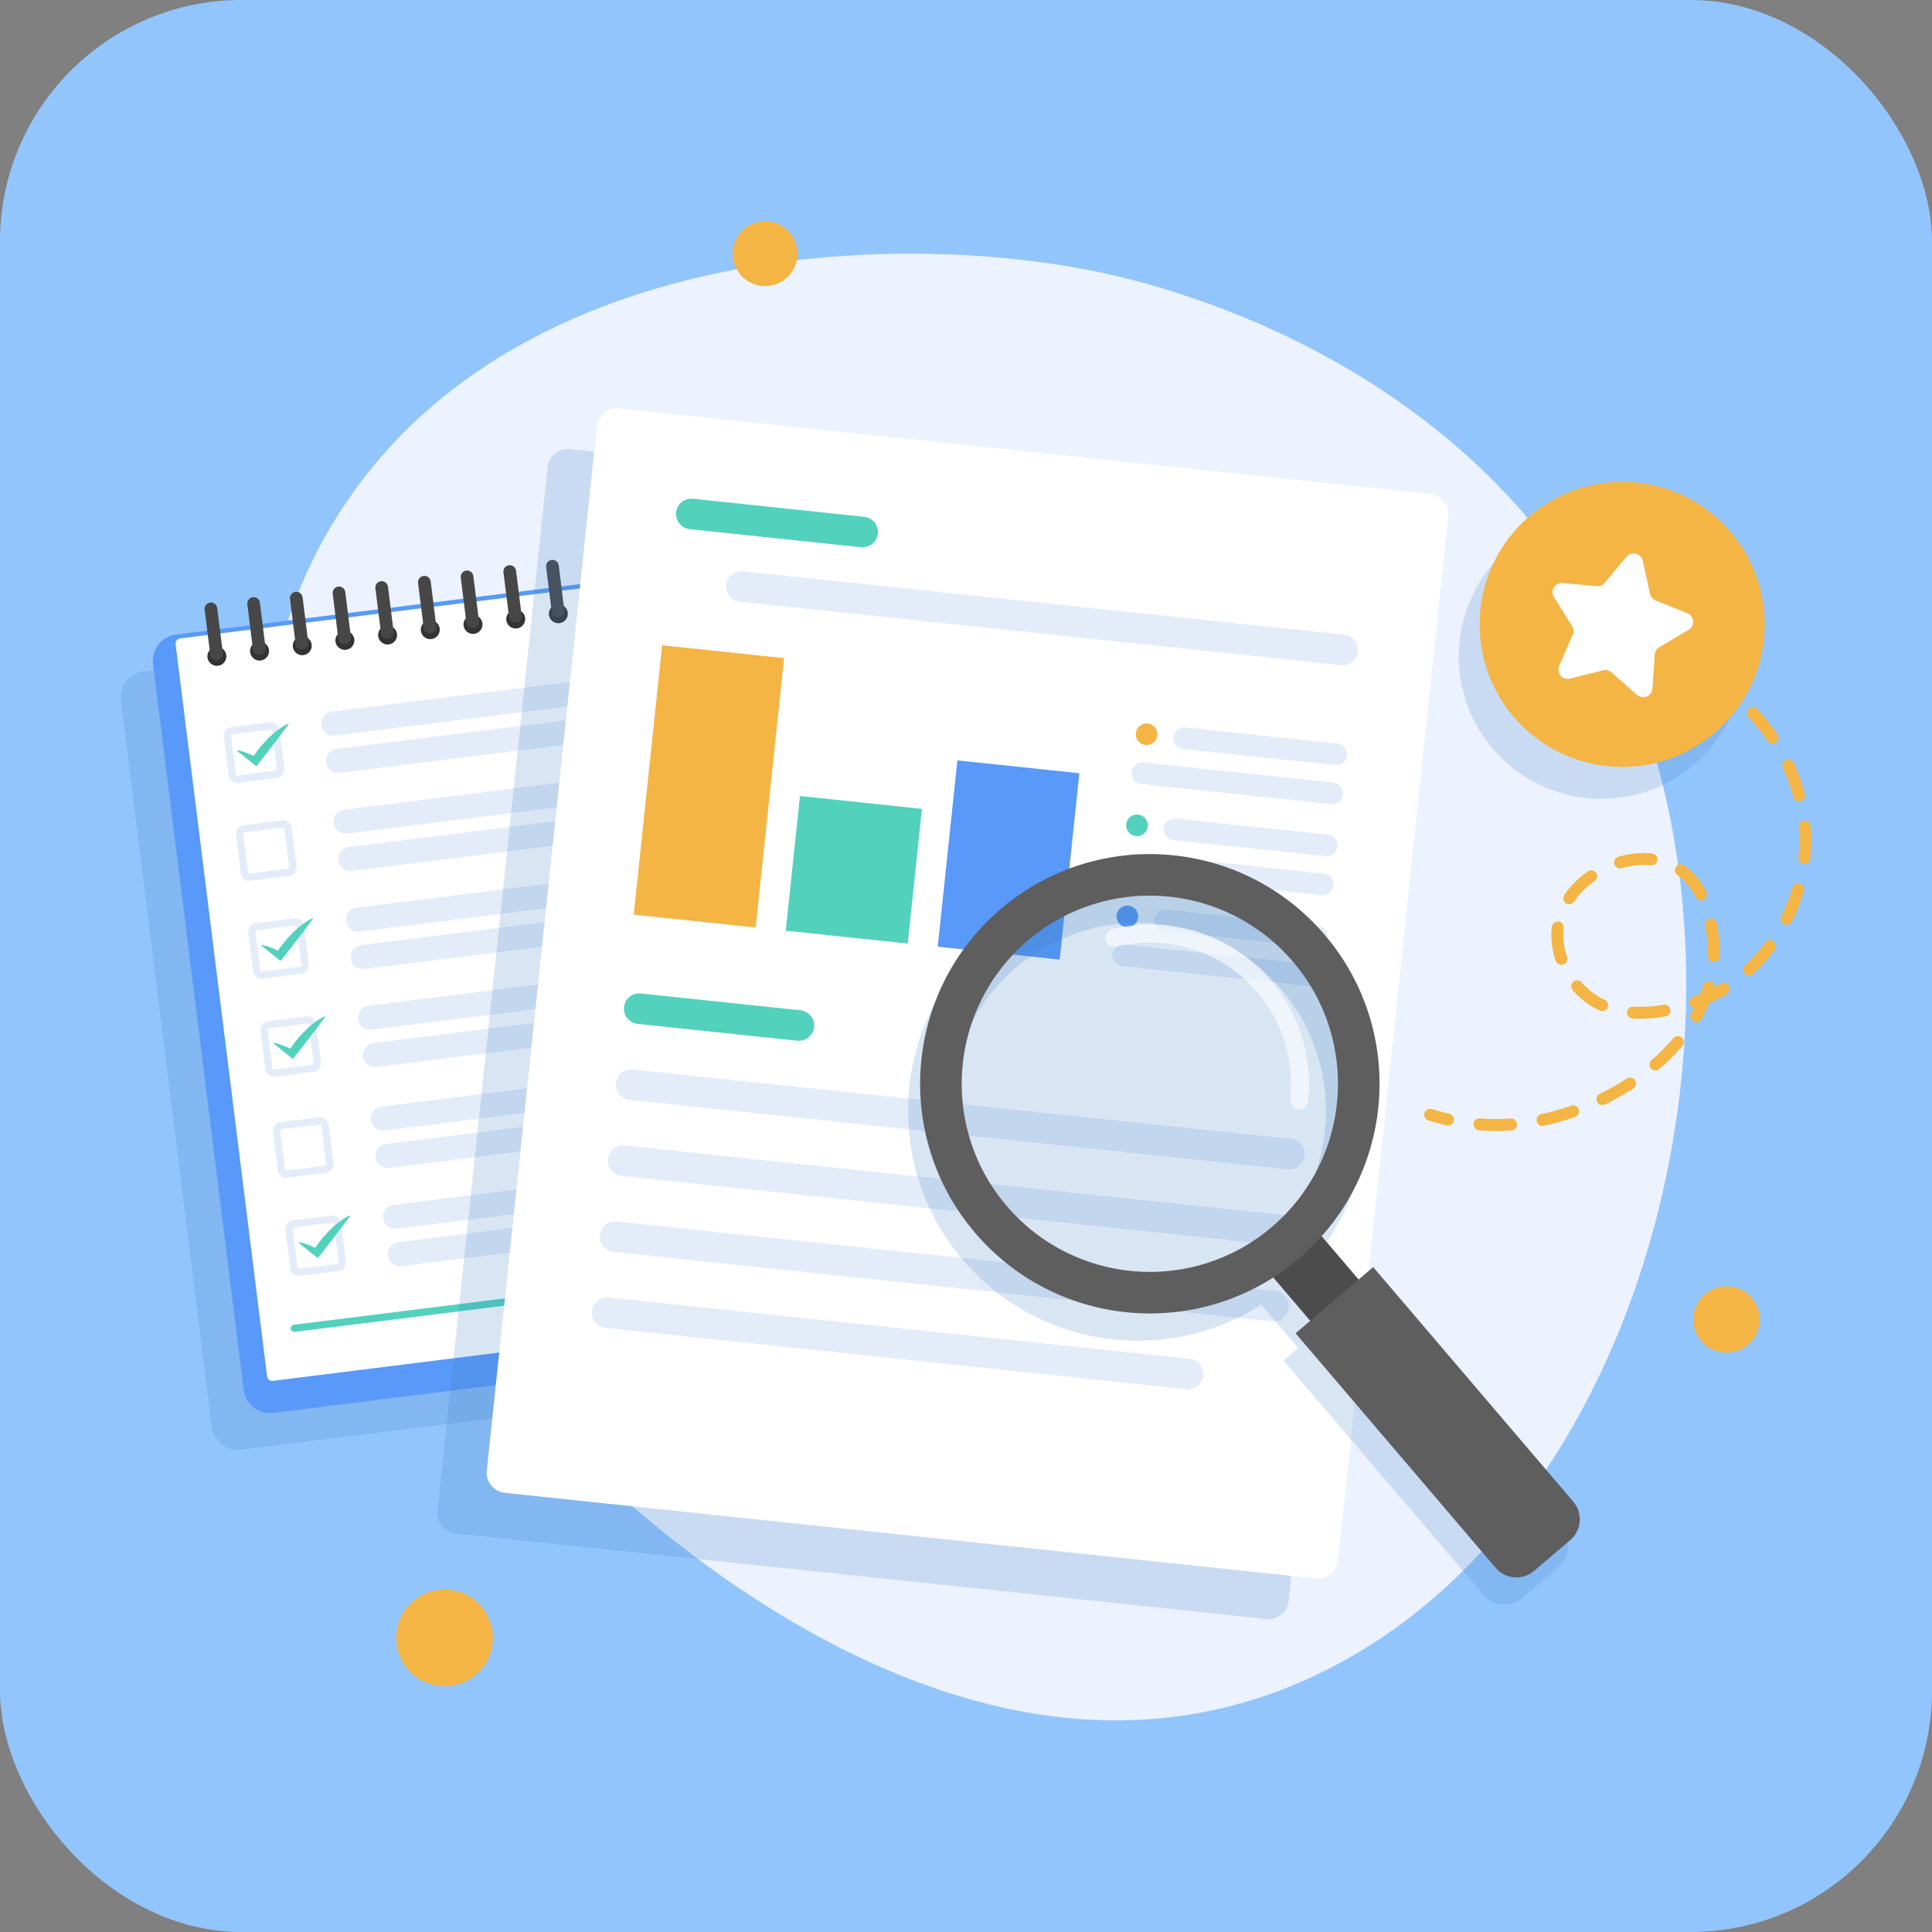 <svg width="64" height="64" viewBox="0 0 64 64" fill="none" xmlns="http://www.w3.org/2000/svg">
<rect x="0" y="0" width="64" height="64" fill="#808080" stroke="none"/>
<rect width="64" height="64" rx="8" fill="#93C5FD"/>
<path d="M43.986 55.296C54.2 50.111 58.165 34.912 54.543 24.148C50.526 12.211 38.423 9.432 36.342 9.002C29.099 7.507 16.321 8.28 10.914 17.524C4.905 27.798 12.433 40.956 17.75 46.814C19.144 48.35 31.549 61.609 43.986 55.296Z" fill="#ECF3FE"/>
<g style="mix-blend-mode:multiply" opacity="0.2">
<path d="M27.45 45.592L7.983 48.024C7.755 48.052 7.524 47.988 7.342 47.846C7.16 47.705 7.041 47.497 7.012 47.268L4.006 23.213C3.978 22.984 4.042 22.753 4.184 22.571C4.325 22.389 4.533 22.271 4.762 22.241L24.229 19.809C24.458 19.781 24.689 19.845 24.871 19.987C25.053 20.128 25.171 20.336 25.201 20.565L28.207 44.62C28.235 44.849 28.171 45.08 28.029 45.262C27.887 45.444 27.679 45.562 27.45 45.592Z" fill="#3A7EC1"/>
</g>
<path d="M28.513 44.371L9.046 46.803C8.817 46.831 8.586 46.768 8.404 46.626C8.222 46.484 8.104 46.276 8.074 46.048L5.069 21.993C5.041 21.764 5.105 21.533 5.246 21.351C5.388 21.169 5.596 21.05 5.825 21.021L25.291 18.589C25.52 18.561 25.751 18.625 25.933 18.767C26.115 18.908 26.233 19.116 26.263 19.345L29.268 43.401C29.296 43.629 29.232 43.86 29.091 44.042C28.949 44.224 28.741 44.342 28.513 44.371Z" fill="#5899F9"/>
<path d="M28.257 43.341L9.041 45.742C8.996 45.748 8.95 45.735 8.914 45.707C8.877 45.679 8.854 45.637 8.848 45.592L5.818 21.342C5.812 21.296 5.825 21.25 5.853 21.214C5.881 21.178 5.922 21.154 5.968 21.148L25.184 18.747C25.229 18.742 25.275 18.755 25.311 18.783C25.348 18.811 25.371 18.852 25.377 18.898L28.407 43.148C28.413 43.194 28.4 43.239 28.372 43.275C28.344 43.311 28.302 43.335 28.257 43.341Z" fill="white"/>
<path d="M9.165 25.767L7.89 25.927C7.815 25.936 7.74 25.916 7.68 25.869C7.62 25.823 7.582 25.755 7.572 25.68L7.412 24.405C7.403 24.33 7.424 24.254 7.47 24.195C7.517 24.135 7.585 24.096 7.66 24.087L8.935 23.927C9.01 23.918 9.085 23.939 9.145 23.985C9.205 24.031 9.243 24.099 9.253 24.174L9.413 25.449C9.422 25.524 9.401 25.6 9.354 25.659C9.308 25.719 9.24 25.758 9.165 25.767ZM7.69 24.324C7.678 24.325 7.667 24.331 7.66 24.341C7.652 24.351 7.649 24.363 7.65 24.375L7.81 25.649C7.811 25.655 7.812 25.661 7.815 25.666C7.818 25.672 7.822 25.676 7.827 25.68C7.832 25.684 7.837 25.686 7.843 25.688C7.849 25.69 7.855 25.69 7.861 25.689L9.135 25.529C9.141 25.529 9.147 25.527 9.152 25.524C9.158 25.521 9.162 25.517 9.166 25.512C9.17 25.508 9.172 25.502 9.174 25.496C9.176 25.491 9.176 25.485 9.175 25.479L9.016 24.204C9.015 24.198 9.013 24.192 9.01 24.187C9.007 24.182 9.003 24.177 8.999 24.173C8.994 24.17 8.988 24.167 8.983 24.165C8.977 24.164 8.971 24.163 8.965 24.164L7.69 24.324Z" fill="#E4ECF9"/>
<path d="M9.571 29.014L8.297 29.174C8.222 29.183 8.146 29.163 8.086 29.116C8.027 29.07 7.988 29.001 7.978 28.926L7.819 27.652C7.809 27.577 7.83 27.501 7.877 27.442C7.923 27.382 7.991 27.343 8.066 27.334L9.341 27.174C9.416 27.165 9.491 27.186 9.551 27.232C9.611 27.279 9.65 27.347 9.659 27.422L9.819 28.696C9.828 28.771 9.807 28.847 9.761 28.907C9.714 28.966 9.646 29.005 9.571 29.014ZM8.096 27.571C8.09 27.572 8.085 27.573 8.079 27.576C8.074 27.579 8.069 27.583 8.066 27.588C8.062 27.593 8.059 27.598 8.058 27.604C8.056 27.61 8.056 27.616 8.056 27.622L8.216 28.896C8.217 28.902 8.219 28.908 8.222 28.913C8.225 28.919 8.229 28.923 8.233 28.927C8.238 28.93 8.244 28.933 8.249 28.935C8.255 28.936 8.261 28.937 8.267 28.936L9.542 28.776C9.548 28.776 9.553 28.774 9.559 28.771C9.564 28.768 9.568 28.764 9.572 28.759C9.576 28.755 9.579 28.749 9.58 28.744C9.582 28.738 9.582 28.732 9.582 28.726L9.422 27.451C9.42 27.439 9.414 27.428 9.405 27.421C9.395 27.413 9.383 27.41 9.371 27.411L8.096 27.571Z" fill="#E4ECF9"/>
<path d="M9.977 32.261L8.703 32.421C8.628 32.43 8.552 32.409 8.493 32.363C8.433 32.317 8.394 32.248 8.385 32.173L8.225 30.899C8.216 30.824 8.236 30.748 8.283 30.689C8.329 30.629 8.397 30.59 8.472 30.581L9.747 30.421C9.822 30.412 9.897 30.432 9.957 30.479C10.017 30.525 10.056 30.593 10.065 30.669L10.225 31.943C10.234 32.018 10.213 32.094 10.167 32.153C10.121 32.213 10.053 32.252 9.977 32.261ZM8.503 30.817C8.497 30.818 8.491 30.82 8.486 30.823C8.48 30.826 8.476 30.83 8.472 30.835C8.468 30.839 8.466 30.845 8.464 30.851C8.462 30.856 8.462 30.863 8.463 30.868L8.623 32.143C8.623 32.149 8.625 32.155 8.628 32.16C8.631 32.165 8.635 32.17 8.64 32.173C8.644 32.177 8.65 32.18 8.656 32.182C8.661 32.183 8.667 32.184 8.673 32.183L9.948 32.023C9.954 32.022 9.96 32.02 9.965 32.018C9.97 32.015 9.975 32.011 9.979 32.006C9.982 32.001 9.985 31.996 9.987 31.99C9.988 31.984 9.989 31.978 9.988 31.972L9.828 30.698C9.827 30.692 9.826 30.686 9.823 30.681C9.82 30.675 9.816 30.671 9.811 30.667C9.806 30.663 9.801 30.661 9.795 30.659C9.789 30.657 9.783 30.657 9.777 30.658L8.503 30.817Z" fill="#E4ECF9"/>
<path d="M10.38 35.508L9.105 35.668C9.03 35.677 8.955 35.657 8.895 35.61C8.835 35.564 8.796 35.495 8.787 35.42L8.627 34.146C8.618 34.071 8.639 33.995 8.685 33.935C8.731 33.876 8.8 33.837 8.875 33.828L10.149 33.668C10.187 33.663 10.224 33.666 10.261 33.675C10.297 33.685 10.331 33.702 10.361 33.725C10.39 33.748 10.415 33.777 10.434 33.809C10.452 33.842 10.464 33.878 10.469 33.915L10.629 35.19C10.633 35.227 10.631 35.265 10.621 35.301C10.611 35.337 10.594 35.371 10.57 35.401C10.547 35.43 10.518 35.455 10.486 35.473C10.453 35.492 10.417 35.504 10.38 35.508ZM8.905 34.065C8.899 34.065 8.893 34.067 8.888 34.07C8.883 34.073 8.878 34.077 8.874 34.082C8.871 34.087 8.868 34.092 8.866 34.098C8.865 34.104 8.864 34.11 8.865 34.116L9.025 35.39C9.026 35.396 9.027 35.402 9.03 35.407C9.033 35.412 9.037 35.417 9.042 35.421C9.047 35.424 9.052 35.427 9.058 35.429C9.064 35.43 9.07 35.431 9.076 35.43L10.35 35.27C10.356 35.27 10.362 35.268 10.367 35.265C10.373 35.262 10.377 35.258 10.381 35.253C10.385 35.249 10.387 35.243 10.389 35.237C10.39 35.232 10.391 35.225 10.39 35.22L10.23 33.945C10.229 33.933 10.223 33.922 10.213 33.915C10.204 33.907 10.191 33.904 10.18 33.905L8.905 34.065Z" fill="#E4ECF9"/>
<path d="M9.541 23.973L9.535 23.976C9.464 24.009 9.397 24.048 9.332 24.091L9.238 24.155L9.15 24.223C9.035 24.314 8.927 24.412 8.827 24.519C8.726 24.621 8.631 24.73 8.545 24.846C8.495 24.909 8.449 24.976 8.405 25.043C8.363 25.022 8.319 25.002 8.274 24.983C8.214 24.955 8.148 24.933 8.084 24.91C8.017 24.887 7.948 24.869 7.878 24.855L7.872 24.854C7.869 24.853 7.866 24.854 7.863 24.855C7.86 24.857 7.858 24.859 7.857 24.862C7.855 24.864 7.855 24.868 7.856 24.87C7.856 24.873 7.858 24.876 7.86 24.878C8.062 25.044 8.266 25.206 8.471 25.367C8.477 25.371 8.484 25.373 8.49 25.372C8.497 25.372 8.503 25.368 8.507 25.363C8.687 25.138 8.864 24.911 9.037 24.682L9.3 24.339C9.388 24.226 9.472 24.108 9.558 23.994C9.56 23.991 9.561 23.989 9.561 23.987C9.561 23.984 9.561 23.982 9.56 23.979C9.559 23.978 9.558 23.976 9.556 23.975C9.555 23.974 9.553 23.973 9.552 23.972C9.55 23.971 9.548 23.971 9.546 23.971C9.544 23.971 9.542 23.972 9.541 23.973Z" fill="#52D1BD"/>
<path d="M10.345 30.421L10.339 30.424C10.269 30.458 10.201 30.496 10.136 30.54L10.043 30.603L9.955 30.672C9.84 30.762 9.732 30.861 9.632 30.967C9.53 31.07 9.436 31.179 9.35 31.294C9.3 31.358 9.254 31.424 9.21 31.492C9.167 31.471 9.124 31.451 9.079 31.432C9.019 31.404 8.953 31.382 8.888 31.358C8.821 31.336 8.753 31.318 8.683 31.304L8.676 31.303C8.673 31.302 8.67 31.303 8.668 31.304C8.665 31.305 8.663 31.308 8.661 31.31C8.66 31.313 8.66 31.316 8.66 31.319C8.661 31.322 8.663 31.325 8.665 31.327C8.866 31.493 9.071 31.654 9.276 31.816C9.281 31.82 9.288 31.822 9.295 31.821C9.302 31.82 9.308 31.817 9.312 31.811C9.492 31.586 9.669 31.36 9.842 31.131L10.105 30.788C10.193 30.674 10.277 30.557 10.363 30.442C10.365 30.44 10.366 30.438 10.366 30.435C10.366 30.433 10.366 30.43 10.364 30.428C10.364 30.426 10.363 30.425 10.361 30.424C10.36 30.422 10.358 30.421 10.356 30.421C10.355 30.42 10.353 30.42 10.351 30.42C10.349 30.42 10.347 30.42 10.345 30.421Z" fill="#52D1BD"/>
<path d="M10.752 33.668L10.746 33.671C10.676 33.705 10.608 33.743 10.543 33.786L10.449 33.85L10.361 33.919C10.247 34.009 10.139 34.108 10.038 34.214C9.937 34.317 9.843 34.426 9.756 34.541C9.707 34.605 9.661 34.671 9.616 34.739C9.574 34.718 9.53 34.697 9.486 34.679C9.426 34.65 9.36 34.629 9.295 34.605C9.228 34.583 9.159 34.564 9.09 34.551L9.083 34.55C9.081 34.549 9.078 34.549 9.076 34.55C9.074 34.551 9.072 34.552 9.07 34.554C9.069 34.556 9.068 34.557 9.067 34.559C9.067 34.561 9.066 34.563 9.066 34.565C9.067 34.566 9.067 34.568 9.068 34.57C9.069 34.572 9.07 34.573 9.072 34.574C9.273 34.74 9.478 34.902 9.683 35.063C9.685 35.065 9.688 35.067 9.692 35.068C9.695 35.069 9.698 35.069 9.702 35.068C9.705 35.068 9.708 35.067 9.711 35.065C9.714 35.064 9.716 35.061 9.718 35.059C9.898 34.834 10.075 34.607 10.249 34.378L10.511 34.035C10.6 33.922 10.683 33.805 10.77 33.69C10.771 33.687 10.772 33.684 10.772 33.681C10.771 33.678 10.77 33.676 10.768 33.673C10.767 33.671 10.764 33.67 10.761 33.669C10.758 33.668 10.755 33.669 10.753 33.67L10.752 33.668Z" fill="#52D1BD"/>
<path d="M24.238 22.724L11.094 24.366C11.042 24.373 10.989 24.369 10.938 24.355C10.888 24.341 10.84 24.317 10.799 24.285C10.757 24.253 10.723 24.213 10.697 24.167C10.671 24.122 10.654 24.071 10.648 24.019C10.641 23.967 10.645 23.914 10.659 23.864C10.673 23.813 10.696 23.765 10.729 23.724C10.761 23.683 10.801 23.648 10.847 23.622C10.892 23.596 10.943 23.579 10.995 23.573L24.139 21.931C24.191 21.924 24.244 21.928 24.295 21.942C24.345 21.956 24.393 21.98 24.434 22.012C24.476 22.044 24.51 22.084 24.536 22.13C24.562 22.175 24.579 22.226 24.585 22.278C24.592 22.33 24.588 22.383 24.574 22.433C24.56 22.484 24.536 22.531 24.504 22.573C24.472 22.614 24.432 22.649 24.386 22.675C24.34 22.701 24.29 22.717 24.238 22.724Z" fill="#E4ECF9"/>
<path d="M24.395 23.961L11.25 25.603C11.198 25.61 11.145 25.606 11.095 25.592C11.044 25.578 10.996 25.555 10.955 25.522C10.914 25.49 10.879 25.45 10.853 25.404C10.827 25.359 10.81 25.308 10.804 25.256C10.797 25.204 10.801 25.151 10.815 25.101C10.829 25.05 10.853 25.003 10.885 24.961C10.917 24.92 10.957 24.885 11.003 24.859C11.049 24.833 11.099 24.816 11.151 24.81L24.296 23.168C24.348 23.161 24.401 23.165 24.451 23.179C24.502 23.193 24.549 23.217 24.591 23.249C24.632 23.281 24.667 23.321 24.693 23.367C24.719 23.413 24.735 23.463 24.742 23.515C24.748 23.567 24.744 23.62 24.731 23.671C24.717 23.721 24.693 23.768 24.661 23.81C24.628 23.851 24.588 23.886 24.543 23.912C24.497 23.938 24.447 23.955 24.395 23.961Z" fill="#E4ECF9"/>
<path d="M24.644 25.971L11.5 27.613C11.448 27.62 11.395 27.616 11.345 27.602C11.294 27.588 11.246 27.564 11.205 27.532C11.164 27.5 11.129 27.46 11.103 27.414C11.077 27.368 11.06 27.318 11.054 27.266C11.047 27.214 11.051 27.161 11.065 27.11C11.079 27.06 11.103 27.012 11.135 26.971C11.167 26.929 11.207 26.895 11.253 26.869C11.299 26.843 11.349 26.826 11.401 26.82L24.545 25.177C24.597 25.171 24.65 25.175 24.701 25.189C24.752 25.202 24.799 25.226 24.84 25.258C24.882 25.291 24.917 25.331 24.942 25.377C24.968 25.422 24.985 25.473 24.991 25.525C24.998 25.577 24.994 25.63 24.98 25.68C24.966 25.731 24.943 25.778 24.91 25.82C24.878 25.861 24.838 25.896 24.793 25.922C24.747 25.948 24.697 25.964 24.644 25.971Z" fill="#E4ECF9"/>
<path d="M24.8 27.208L11.656 28.85C11.551 28.863 11.445 28.834 11.361 28.769C11.278 28.704 11.223 28.608 11.21 28.503C11.204 28.451 11.207 28.398 11.221 28.348C11.235 28.297 11.259 28.25 11.291 28.208C11.323 28.166 11.364 28.132 11.409 28.106C11.455 28.08 11.505 28.063 11.557 28.057L24.702 26.415C24.754 26.408 24.807 26.412 24.857 26.426C24.908 26.44 24.955 26.463 24.997 26.496C25.038 26.528 25.073 26.568 25.099 26.614C25.125 26.659 25.141 26.71 25.148 26.762C25.154 26.814 25.151 26.867 25.137 26.917C25.123 26.968 25.099 27.015 25.067 27.057C25.034 27.098 24.994 27.133 24.948 27.159C24.903 27.185 24.852 27.201 24.8 27.208Z" fill="#E4ECF9"/>
<path d="M25.051 29.218L11.906 30.86C11.854 30.867 11.801 30.863 11.751 30.849C11.7 30.835 11.653 30.811 11.611 30.779C11.57 30.747 11.535 30.707 11.509 30.661C11.483 30.615 11.467 30.565 11.46 30.513C11.454 30.461 11.457 30.408 11.471 30.357C11.485 30.307 11.509 30.259 11.541 30.218C11.573 30.176 11.614 30.142 11.659 30.116C11.705 30.09 11.755 30.073 11.807 30.067L24.952 28.424C25.004 28.418 25.057 28.422 25.107 28.436C25.158 28.449 25.205 28.473 25.247 28.505C25.288 28.538 25.323 28.578 25.349 28.623C25.375 28.669 25.391 28.719 25.398 28.771C25.404 28.823 25.401 28.876 25.387 28.927C25.373 28.978 25.349 29.025 25.317 29.067C25.285 29.108 25.244 29.143 25.199 29.169C25.153 29.195 25.103 29.211 25.051 29.218Z" fill="#E4ECF9"/>
<path d="M25.207 30.455L12.063 32.097C12.011 32.104 11.958 32.1 11.907 32.086C11.856 32.072 11.809 32.048 11.768 32.016C11.726 31.984 11.691 31.944 11.665 31.898C11.639 31.852 11.623 31.802 11.616 31.75C11.61 31.698 11.614 31.645 11.628 31.594C11.642 31.544 11.665 31.496 11.697 31.455C11.73 31.413 11.77 31.379 11.815 31.353C11.861 31.327 11.911 31.31 11.963 31.304L25.108 29.662C25.16 29.655 25.213 29.659 25.263 29.673C25.314 29.687 25.361 29.71 25.403 29.743C25.444 29.775 25.479 29.815 25.505 29.861C25.531 29.906 25.547 29.956 25.554 30.009C25.561 30.061 25.557 30.114 25.543 30.164C25.529 30.215 25.505 30.262 25.473 30.304C25.441 30.345 25.401 30.38 25.355 30.406C25.309 30.432 25.259 30.448 25.207 30.455Z" fill="#E4ECF9"/>
<path d="M25.457 32.465L12.313 34.107C12.261 34.113 12.208 34.11 12.157 34.096C12.106 34.082 12.059 34.058 12.018 34.026C11.976 33.994 11.941 33.953 11.915 33.908C11.889 33.862 11.873 33.812 11.866 33.76C11.853 33.655 11.883 33.549 11.948 33.465C12.013 33.382 12.108 33.327 12.213 33.314L25.358 31.672C25.41 31.665 25.463 31.669 25.513 31.683C25.564 31.697 25.611 31.721 25.653 31.753C25.694 31.785 25.729 31.825 25.755 31.871C25.781 31.916 25.797 31.967 25.804 32.019C25.81 32.071 25.807 32.124 25.793 32.174C25.779 32.225 25.755 32.272 25.723 32.314C25.691 32.355 25.65 32.39 25.605 32.416C25.559 32.441 25.509 32.458 25.457 32.465Z" fill="#E4ECF9"/>
<path d="M25.611 33.702L12.469 35.344C12.417 35.351 12.364 35.347 12.313 35.333C12.263 35.319 12.215 35.295 12.174 35.263C12.132 35.231 12.098 35.191 12.072 35.145C12.046 35.099 12.029 35.049 12.023 34.997C12.016 34.945 12.02 34.892 12.034 34.842C12.048 34.791 12.071 34.744 12.104 34.702C12.136 34.661 12.176 34.626 12.221 34.6C12.267 34.574 12.317 34.557 12.369 34.551L25.514 32.908C25.566 32.902 25.618 32.906 25.669 32.92C25.72 32.934 25.767 32.957 25.808 32.989C25.85 33.022 25.885 33.062 25.911 33.108C25.936 33.153 25.953 33.203 25.96 33.256C25.966 33.308 25.962 33.361 25.948 33.411C25.934 33.462 25.91 33.51 25.878 33.551C25.846 33.593 25.806 33.627 25.76 33.653C25.714 33.679 25.664 33.696 25.611 33.702Z" fill="#E4ECF9"/>
<path d="M11.208 42.106L9.933 42.266C9.858 42.276 9.783 42.255 9.723 42.208C9.663 42.162 9.624 42.094 9.615 42.019L9.455 40.744C9.446 40.669 9.467 40.593 9.513 40.534C9.56 40.474 9.628 40.435 9.703 40.426L10.977 40.266C11.053 40.257 11.128 40.278 11.188 40.324C11.247 40.371 11.286 40.439 11.296 40.514L11.456 41.788C11.465 41.863 11.444 41.939 11.397 41.999C11.351 42.058 11.283 42.097 11.208 42.106ZM9.734 40.663C9.728 40.664 9.722 40.666 9.717 40.669C9.711 40.672 9.707 40.675 9.703 40.68C9.699 40.685 9.697 40.69 9.695 40.696C9.693 40.702 9.693 40.708 9.694 40.714L9.854 41.989C9.854 41.994 9.856 42 9.859 42.005C9.862 42.011 9.866 42.015 9.871 42.019C9.875 42.023 9.881 42.026 9.887 42.027C9.892 42.029 9.899 42.029 9.904 42.028L11.179 41.869C11.191 41.867 11.202 41.861 11.209 41.851C11.217 41.842 11.22 41.83 11.219 41.818L11.059 40.543C11.058 40.537 11.057 40.531 11.054 40.526C11.051 40.521 11.047 40.516 11.042 40.513C11.037 40.509 11.032 40.506 11.026 40.505C11.02 40.503 11.014 40.502 11.008 40.503L9.734 40.663Z" fill="#E4ECF9"/>
<path d="M11.576 40.267L11.57 40.269C11.5 40.303 11.432 40.342 11.367 40.385L11.273 40.449L11.185 40.517C11.071 40.607 10.963 40.706 10.862 40.812C10.761 40.915 10.667 41.024 10.58 41.14C10.531 41.203 10.484 41.269 10.44 41.337C10.398 41.316 10.354 41.296 10.309 41.277C10.249 41.249 10.183 41.227 10.119 41.203C10.052 41.181 9.983 41.163 9.913 41.149L9.907 41.148C9.904 41.147 9.901 41.148 9.898 41.149C9.895 41.151 9.893 41.153 9.892 41.156C9.891 41.158 9.89 41.161 9.891 41.164C9.892 41.167 9.893 41.17 9.896 41.172C10.097 41.338 10.302 41.499 10.506 41.661C10.509 41.663 10.512 41.664 10.515 41.665C10.518 41.666 10.522 41.666 10.525 41.666C10.528 41.666 10.532 41.665 10.535 41.663C10.537 41.661 10.54 41.659 10.542 41.657C10.722 41.431 10.899 41.205 11.073 40.976L11.335 40.633C11.423 40.519 11.507 40.402 11.595 40.287C11.596 40.285 11.597 40.283 11.597 40.28C11.597 40.278 11.597 40.275 11.596 40.273C11.595 40.271 11.594 40.27 11.593 40.268C11.591 40.267 11.589 40.266 11.588 40.265C11.586 40.265 11.584 40.264 11.582 40.265C11.58 40.265 11.578 40.266 11.576 40.267Z" fill="#52D1BD"/>
<path d="M26.281 39.063L13.137 40.705C13.085 40.712 13.032 40.708 12.981 40.694C12.931 40.68 12.883 40.656 12.842 40.624C12.8 40.592 12.766 40.552 12.74 40.506C12.714 40.461 12.697 40.41 12.691 40.358C12.684 40.306 12.688 40.253 12.702 40.202C12.716 40.152 12.739 40.104 12.772 40.063C12.804 40.022 12.844 39.987 12.89 39.961C12.935 39.935 12.986 39.918 13.038 39.912L26.182 38.27C26.234 38.263 26.287 38.267 26.338 38.281C26.388 38.295 26.436 38.319 26.477 38.351C26.518 38.383 26.553 38.423 26.579 38.469C26.605 38.514 26.622 38.565 26.628 38.617C26.635 38.669 26.631 38.722 26.617 38.772C26.603 38.823 26.579 38.87 26.547 38.912C26.515 38.953 26.475 38.988 26.429 39.014C26.384 39.04 26.333 39.056 26.281 39.063Z" fill="#E4ECF9"/>
<path d="M26.437 40.3L13.293 41.943C13.241 41.949 13.188 41.945 13.137 41.931C13.087 41.917 13.039 41.894 12.998 41.861C12.957 41.829 12.922 41.789 12.896 41.743C12.87 41.698 12.853 41.648 12.847 41.595C12.84 41.543 12.844 41.49 12.858 41.44C12.872 41.389 12.896 41.342 12.928 41.3C12.96 41.259 13 41.224 13.046 41.198C13.092 41.172 13.142 41.156 13.194 41.149L26.338 39.507C26.39 39.5 26.443 39.504 26.494 39.518C26.544 39.532 26.592 39.556 26.633 39.588C26.675 39.62 26.709 39.66 26.735 39.706C26.761 39.752 26.778 39.802 26.785 39.854C26.791 39.906 26.787 39.959 26.773 40.01C26.759 40.06 26.736 40.108 26.703 40.149C26.671 40.19 26.631 40.225 26.585 40.251C26.54 40.277 26.489 40.294 26.437 40.3Z" fill="#E4ECF9"/>
<path d="M10.798 38.851L9.523 39.011C9.448 39.02 9.373 38.999 9.313 38.953C9.253 38.906 9.214 38.838 9.205 38.763L9.045 37.489C9.036 37.414 9.057 37.338 9.103 37.278C9.15 37.219 9.218 37.18 9.293 37.17L10.567 37.011C10.642 37.001 10.718 37.022 10.778 37.069C10.837 37.115 10.876 37.183 10.885 37.258L11.045 38.533C11.055 38.608 11.034 38.683 10.987 38.743C10.941 38.803 10.873 38.841 10.798 38.851ZM9.323 37.407C9.317 37.408 9.311 37.41 9.306 37.413C9.301 37.416 9.296 37.42 9.292 37.425C9.289 37.429 9.286 37.435 9.284 37.441C9.283 37.446 9.282 37.452 9.283 37.458L9.443 38.733C9.443 38.739 9.445 38.745 9.448 38.75C9.451 38.755 9.455 38.76 9.46 38.763C9.465 38.767 9.47 38.77 9.476 38.772C9.482 38.773 9.488 38.773 9.494 38.773L10.768 38.613C10.774 38.612 10.78 38.61 10.785 38.608C10.79 38.605 10.795 38.601 10.799 38.596C10.803 38.591 10.805 38.586 10.807 38.58C10.809 38.574 10.809 38.568 10.808 38.562L10.649 37.289C10.649 37.283 10.647 37.277 10.644 37.272C10.641 37.267 10.637 37.262 10.632 37.258C10.627 37.255 10.622 37.252 10.616 37.25C10.61 37.248 10.604 37.248 10.598 37.249L9.323 37.407Z" fill="#E4ECF9"/>
<path d="M25.875 35.807L12.731 37.45C12.678 37.456 12.626 37.452 12.575 37.438C12.524 37.425 12.477 37.401 12.436 37.369C12.394 37.336 12.36 37.296 12.334 37.251C12.308 37.205 12.291 37.155 12.284 37.103C12.278 37.05 12.282 36.998 12.296 36.947C12.309 36.896 12.333 36.849 12.365 36.807C12.398 36.766 12.438 36.731 12.483 36.705C12.529 36.679 12.579 36.663 12.631 36.656L25.776 35.014C25.828 35.008 25.881 35.011 25.931 35.025C25.982 35.039 26.029 35.063 26.071 35.095C26.112 35.127 26.147 35.167 26.173 35.213C26.199 35.259 26.215 35.309 26.222 35.361C26.228 35.413 26.225 35.466 26.211 35.517C26.197 35.567 26.173 35.615 26.141 35.656C26.108 35.698 26.068 35.732 26.023 35.758C25.977 35.784 25.927 35.801 25.875 35.807Z" fill="#E4ECF9"/>
<path d="M26.028 37.045L12.883 38.687C12.831 38.693 12.778 38.69 12.727 38.676C12.677 38.662 12.629 38.638 12.588 38.606C12.546 38.574 12.512 38.533 12.486 38.488C12.46 38.442 12.443 38.392 12.437 38.34C12.43 38.288 12.434 38.235 12.448 38.184C12.462 38.133 12.486 38.086 12.518 38.045C12.55 38.003 12.59 37.969 12.636 37.943C12.681 37.917 12.732 37.9 12.784 37.894L25.928 36.251C25.98 36.245 26.033 36.248 26.084 36.262C26.134 36.276 26.182 36.3 26.223 36.332C26.265 36.364 26.299 36.405 26.325 36.45C26.351 36.496 26.368 36.546 26.374 36.598C26.388 36.703 26.359 36.809 26.294 36.893C26.229 36.977 26.133 37.031 26.028 37.045Z" fill="#E4ECF9"/>
<path d="M27.16 41.945L9.762 44.12C9.731 44.123 9.7 44.114 9.675 44.095C9.65 44.076 9.634 44.048 9.63 44.017C9.626 43.985 9.635 43.954 9.654 43.929C9.673 43.904 9.702 43.888 9.733 43.884L27.131 41.71C27.162 41.707 27.193 41.715 27.218 41.735C27.243 41.754 27.259 41.782 27.263 41.813C27.267 41.844 27.258 41.875 27.238 41.9C27.219 41.925 27.191 41.941 27.16 41.945Z" fill="#52D1BD"/>
<path d="M7.46 21.893C7.544 21.741 7.488 21.55 7.335 21.467C7.183 21.384 6.992 21.439 6.909 21.592C6.825 21.744 6.881 21.935 7.034 22.018C7.186 22.102 7.377 22.046 7.46 21.893Z" fill="#333333"/>
<path d="M7.199 21.861C7.144 21.868 7.088 21.853 7.044 21.819C7 21.784 6.971 21.734 6.964 21.679L6.779 20.195C6.772 20.14 6.787 20.084 6.822 20.04C6.856 19.996 6.906 19.967 6.961 19.96C7.017 19.954 7.072 19.969 7.116 20.003C7.16 20.038 7.188 20.088 7.196 20.143L7.381 21.627C7.388 21.682 7.372 21.738 7.338 21.782C7.304 21.825 7.254 21.854 7.199 21.861Z" fill="#474747"/>
<path d="M8.842 21.767C8.952 21.633 8.932 21.435 8.797 21.325C8.663 21.215 8.465 21.235 8.355 21.369C8.245 21.504 8.265 21.702 8.4 21.812C8.534 21.922 8.732 21.902 8.842 21.767Z" fill="#333333"/>
<path d="M8.613 21.685C8.558 21.692 8.502 21.676 8.458 21.642C8.414 21.608 8.385 21.558 8.378 21.502L8.193 20.018C8.186 19.963 8.202 19.907 8.236 19.863C8.27 19.819 8.32 19.791 8.376 19.784C8.431 19.777 8.487 19.792 8.531 19.826C8.575 19.861 8.603 19.911 8.61 19.966L8.795 21.45C8.802 21.505 8.787 21.561 8.753 21.605C8.718 21.649 8.668 21.678 8.613 21.685Z" fill="#474747"/>
<path d="M10.148 21.674C10.305 21.599 10.371 21.411 10.297 21.255C10.222 21.098 10.034 21.032 9.877 21.106C9.721 21.181 9.654 21.369 9.729 21.526C9.804 21.682 9.992 21.749 10.148 21.674Z" fill="#333333"/>
<path d="M10.027 21.508C9.972 21.515 9.916 21.5 9.872 21.465C9.828 21.431 9.799 21.381 9.792 21.326L9.607 19.842C9.6 19.786 9.616 19.731 9.65 19.687C9.684 19.643 9.734 19.614 9.79 19.607C9.845 19.6 9.901 19.616 9.945 19.65C9.989 19.684 10.017 19.734 10.024 19.79L10.21 21.273C10.217 21.329 10.201 21.384 10.167 21.428C10.133 21.473 10.083 21.501 10.027 21.508Z" fill="#474747"/>
<path d="M11.737 21.248C11.756 21.075 11.632 20.92 11.459 20.901C11.287 20.882 11.131 21.007 11.112 21.179C11.093 21.352 11.218 21.507 11.391 21.526C11.563 21.545 11.719 21.42 11.737 21.248Z" fill="#333333"/>
<path d="M11.441 21.332C11.386 21.338 11.33 21.323 11.286 21.289C11.242 21.255 11.213 21.204 11.206 21.149L11.021 19.665C11.014 19.61 11.03 19.554 11.064 19.51C11.098 19.466 11.149 19.437 11.204 19.43C11.259 19.423 11.315 19.439 11.359 19.473C11.403 19.507 11.431 19.557 11.438 19.613L11.624 21.096C11.631 21.152 11.616 21.208 11.581 21.252C11.547 21.296 11.497 21.325 11.441 21.332Z" fill="#474747"/>
<path d="M13.061 21.259C13.184 21.137 13.184 20.938 13.061 20.815C12.939 20.692 12.74 20.692 12.617 20.815C12.494 20.938 12.494 21.137 12.617 21.259C12.74 21.382 12.939 21.382 13.061 21.259Z" fill="#333333"/>
<path d="M12.855 21.155C12.8 21.162 12.744 21.146 12.7 21.112C12.656 21.078 12.628 21.027 12.621 20.972L12.435 19.488C12.428 19.433 12.444 19.377 12.478 19.333C12.512 19.289 12.563 19.26 12.618 19.253C12.673 19.246 12.729 19.262 12.773 19.296C12.817 19.33 12.846 19.38 12.853 19.436L13.038 20.919C13.045 20.975 13.03 21.031 12.995 21.075C12.961 21.119 12.911 21.148 12.855 21.155Z" fill="#474747"/>
<path d="M14.473 21.083C14.597 20.962 14.599 20.763 14.478 20.639C14.356 20.515 14.157 20.513 14.033 20.634C13.909 20.756 13.907 20.955 14.029 21.079C14.15 21.203 14.349 21.205 14.473 21.083Z" fill="#333333"/>
<path d="M14.269 20.978C14.214 20.985 14.158 20.97 14.114 20.935C14.07 20.901 14.042 20.851 14.035 20.796L13.849 19.312C13.842 19.256 13.858 19.201 13.892 19.157C13.926 19.113 13.977 19.084 14.032 19.077C14.087 19.07 14.143 19.086 14.187 19.12C14.231 19.154 14.26 19.204 14.267 19.26L14.452 20.744C14.459 20.799 14.444 20.855 14.409 20.899C14.375 20.943 14.325 20.971 14.269 20.978Z" fill="#474747"/>
<path d="M15.764 20.984C15.93 20.931 16.021 20.755 15.968 20.589C15.915 20.424 15.738 20.333 15.573 20.386C15.408 20.439 15.316 20.616 15.369 20.781C15.422 20.946 15.599 21.037 15.764 20.984Z" fill="#333333"/>
<path d="M15.684 20.802C15.628 20.808 15.572 20.793 15.528 20.759C15.485 20.724 15.456 20.674 15.449 20.619L15.263 19.135C15.257 19.08 15.272 19.024 15.306 18.98C15.34 18.936 15.39 18.907 15.445 18.9C15.501 18.894 15.556 18.909 15.6 18.943C15.644 18.977 15.673 19.028 15.68 19.083L15.866 20.567C15.872 20.622 15.857 20.678 15.823 20.722C15.789 20.765 15.739 20.794 15.684 20.802Z" fill="#474747"/>
<path d="M17.359 20.658C17.442 20.506 17.387 20.314 17.235 20.231C17.082 20.147 16.891 20.203 16.808 20.355C16.724 20.507 16.78 20.698 16.932 20.782C17.084 20.866 17.275 20.81 17.359 20.658Z" fill="#333333"/>
<path d="M17.097 20.625C17.042 20.631 16.986 20.616 16.942 20.582C16.898 20.548 16.87 20.497 16.863 20.442L16.677 18.959C16.671 18.903 16.686 18.847 16.72 18.803C16.754 18.759 16.805 18.731 16.86 18.724C16.915 18.717 16.971 18.732 17.015 18.767C17.059 18.801 17.088 18.851 17.095 18.906L17.28 20.39C17.287 20.446 17.271 20.502 17.237 20.546C17.203 20.59 17.152 20.618 17.097 20.625Z" fill="#474747"/>
<path d="M18.744 20.524C18.851 20.387 18.826 20.19 18.689 20.083C18.552 19.976 18.354 20.001 18.248 20.138C18.141 20.275 18.166 20.473 18.303 20.579C18.44 20.686 18.637 20.661 18.744 20.524Z" fill="#333333"/>
<path d="M18.512 20.448C18.456 20.455 18.401 20.44 18.357 20.405C18.313 20.371 18.284 20.321 18.277 20.266L18.091 18.782C18.085 18.726 18.1 18.671 18.134 18.627C18.169 18.583 18.219 18.554 18.274 18.547C18.329 18.54 18.385 18.556 18.429 18.59C18.473 18.624 18.502 18.674 18.509 18.73L18.694 20.213C18.701 20.269 18.686 20.325 18.651 20.369C18.617 20.413 18.567 20.441 18.512 20.448Z" fill="#474747"/>
<path d="M20.019 20.45C20.182 20.391 20.266 20.21 20.206 20.047C20.147 19.884 19.966 19.8 19.803 19.86C19.64 19.919 19.556 20.1 19.616 20.263C19.675 20.426 19.855 20.51 20.019 20.45Z" fill="#333333"/>
<path d="M19.926 20.272C19.87 20.278 19.815 20.263 19.771 20.229C19.727 20.195 19.698 20.144 19.691 20.089L19.506 18.605C19.499 18.55 19.514 18.494 19.548 18.45C19.583 18.406 19.633 18.377 19.688 18.37C19.716 18.367 19.744 18.369 19.77 18.376C19.797 18.384 19.822 18.396 19.844 18.413C19.865 18.431 19.884 18.452 19.897 18.476C19.911 18.5 19.919 18.526 19.923 18.554L20.108 20.038C20.115 20.093 20.099 20.148 20.065 20.192C20.031 20.236 19.981 20.265 19.926 20.272Z" fill="#474747"/>
<path d="M21.572 20.171C21.679 20.034 21.654 19.836 21.517 19.73C21.38 19.623 21.183 19.648 21.076 19.785C20.969 19.922 20.994 20.119 21.131 20.226C21.268 20.332 21.465 20.308 21.572 20.171Z" fill="#333333"/>
<path d="M21.34 20.095C21.284 20.102 21.229 20.086 21.184 20.052C21.14 20.018 21.112 19.968 21.105 19.912L20.919 18.428C20.913 18.373 20.928 18.317 20.963 18.274C20.997 18.23 21.047 18.201 21.102 18.195C21.157 18.188 21.213 18.203 21.258 18.237C21.302 18.271 21.331 18.321 21.338 18.376L21.523 19.86C21.53 19.916 21.514 19.971 21.48 20.015C21.445 20.059 21.395 20.088 21.34 20.095Z" fill="#474747"/>
<path d="M22.778 20.112C22.951 20.09 23.072 19.932 23.05 19.76C23.028 19.588 22.871 19.466 22.699 19.488C22.526 19.51 22.405 19.668 22.427 19.84C22.449 20.012 22.606 20.134 22.778 20.112Z" fill="#333333"/>
<path d="M22.754 19.918C22.698 19.925 22.643 19.91 22.599 19.875C22.555 19.841 22.526 19.791 22.519 19.736L22.334 18.252C22.327 18.196 22.342 18.141 22.377 18.097C22.411 18.053 22.461 18.024 22.517 18.017C22.572 18.01 22.628 18.026 22.672 18.06C22.716 18.094 22.744 18.144 22.751 18.2L22.936 19.683C22.943 19.739 22.927 19.794 22.893 19.838C22.859 19.882 22.809 19.911 22.754 19.918Z" fill="#474747"/>
<path d="M24.267 19.917C24.429 19.854 24.509 19.671 24.446 19.509C24.383 19.348 24.201 19.268 24.039 19.331C23.877 19.394 23.797 19.576 23.86 19.738C23.923 19.9 24.106 19.98 24.267 19.917Z" fill="#333333"/>
<path d="M24.168 19.742C24.113 19.748 24.057 19.733 24.013 19.699C23.969 19.665 23.94 19.614 23.933 19.559L23.748 18.075C23.741 18.019 23.756 17.964 23.791 17.92C23.825 17.876 23.875 17.847 23.93 17.84C23.985 17.833 24.041 17.849 24.085 17.883C24.129 17.917 24.158 17.967 24.165 18.023L24.35 19.506C24.357 19.562 24.342 19.618 24.308 19.662C24.273 19.706 24.223 19.735 24.168 19.742Z" fill="#474747"/>
<g style="mix-blend-mode:multiply" opacity="0.2">
<path d="M45.742 17.709L18.881 14.876C18.793 14.866 18.703 14.874 18.619 14.899C18.534 14.925 18.455 14.966 18.386 15.022C18.317 15.077 18.26 15.146 18.218 15.224C18.175 15.302 18.149 15.387 18.14 15.475L14.492 50.058C14.473 50.236 14.526 50.414 14.638 50.553C14.751 50.692 14.914 50.78 15.091 50.799L41.953 53.633C42.13 53.651 42.308 53.599 42.447 53.486C42.586 53.374 42.675 53.211 42.693 53.033L46.342 18.45C46.351 18.362 46.343 18.273 46.318 18.188C46.293 18.103 46.251 18.024 46.196 17.955C46.14 17.887 46.071 17.829 45.993 17.787C45.916 17.745 45.83 17.718 45.742 17.709Z" fill="#3A7EC1"/>
</g>
<path d="M43.585 52.287L16.724 49.452C16.547 49.434 16.384 49.345 16.271 49.207C16.159 49.068 16.106 48.891 16.125 48.713L19.772 14.129C19.791 13.951 19.88 13.789 20.018 13.676C20.157 13.564 20.335 13.511 20.513 13.53L47.374 16.363C47.552 16.382 47.715 16.471 47.827 16.61C47.94 16.749 47.992 16.927 47.974 17.104L44.325 51.688C44.316 51.776 44.289 51.861 44.247 51.938C44.205 52.016 44.148 52.085 44.079 52.141C44.01 52.196 43.931 52.238 43.847 52.263C43.762 52.288 43.673 52.296 43.585 52.287Z" fill="white"/>
<path d="M25.974 21.802L21.934 21.376L20.993 30.299L25.033 30.725L25.974 21.802Z" fill="#F4B545"/>
<path d="M30.54 26.795L26.5 26.369L26.029 30.83L30.069 31.256L30.54 26.795Z" fill="#52D1BD"/>
<path d="M35.755 25.615L31.715 25.189L31.064 31.361L35.104 31.787L35.755 25.615Z" fill="#5899F9"/>
<path d="M38.135 24.647C38.314 24.562 38.391 24.349 38.306 24.17C38.221 23.991 38.007 23.914 37.828 23.999C37.649 24.084 37.573 24.298 37.657 24.477C37.742 24.656 37.956 24.732 38.135 24.647Z" fill="#F4B545"/>
<path d="M44.229 25.345L39.193 24.813C39.098 24.803 39.011 24.756 38.951 24.682C38.891 24.608 38.863 24.514 38.873 24.419C38.883 24.325 38.93 24.238 39.004 24.178C39.078 24.118 39.173 24.09 39.267 24.099L44.303 24.631C44.398 24.641 44.485 24.688 44.545 24.762C44.605 24.836 44.633 24.931 44.623 25.025C44.613 25.12 44.566 25.207 44.492 25.267C44.418 25.326 44.323 25.355 44.229 25.345Z" fill="#E4ECF9"/>
<path d="M44.09 26.635L37.806 25.972C37.711 25.962 37.624 25.915 37.565 25.841C37.505 25.767 37.477 25.673 37.486 25.578C37.496 25.483 37.544 25.397 37.617 25.337C37.691 25.277 37.786 25.249 37.88 25.258L44.165 25.921C44.26 25.931 44.346 25.979 44.406 26.052C44.466 26.126 44.494 26.221 44.485 26.316C44.474 26.41 44.427 26.497 44.353 26.557C44.28 26.617 44.185 26.645 44.09 26.635Z" fill="#E4ECF9"/>
<path d="M37.89 27.62C38.044 27.495 38.068 27.269 37.944 27.115C37.819 26.961 37.593 26.937 37.439 27.062C37.285 27.186 37.261 27.412 37.386 27.566C37.51 27.72 37.736 27.744 37.89 27.62Z" fill="#52D1BD"/>
<path d="M43.908 28.361L38.872 27.829C38.778 27.82 38.691 27.772 38.631 27.698C38.571 27.625 38.543 27.53 38.553 27.435C38.563 27.341 38.61 27.254 38.684 27.194C38.758 27.134 38.852 27.106 38.947 27.116L43.983 27.647C44.078 27.657 44.164 27.704 44.224 27.778C44.284 27.852 44.312 27.947 44.303 28.041C44.292 28.136 44.245 28.223 44.171 28.282C44.097 28.342 44.003 28.37 43.908 28.361Z" fill="#E4ECF9"/>
<path d="M43.774 29.652L37.489 28.989C37.395 28.979 37.308 28.932 37.248 28.858C37.188 28.784 37.16 28.689 37.17 28.595C37.18 28.5 37.227 28.413 37.301 28.354C37.375 28.294 37.47 28.265 37.564 28.275L43.849 28.938C43.943 28.948 44.03 28.995 44.09 29.069C44.15 29.143 44.178 29.238 44.168 29.333C44.158 29.427 44.111 29.514 44.037 29.574C43.963 29.634 43.869 29.662 43.774 29.652Z" fill="#E4ECF9"/>
<path d="M37.7 30.411C37.729 30.215 37.593 30.033 37.397 30.004C37.201 29.975 37.019 30.11 36.99 30.306C36.961 30.502 37.096 30.684 37.292 30.713C37.488 30.742 37.671 30.607 37.7 30.411Z" fill="#5899F9"/>
<path d="M43.592 31.378L38.556 30.847C38.461 30.837 38.374 30.79 38.315 30.716C38.255 30.642 38.227 30.548 38.236 30.453C38.246 30.358 38.294 30.272 38.367 30.212C38.441 30.152 38.536 30.124 38.631 30.133L43.667 30.665C43.761 30.675 43.848 30.722 43.908 30.796C43.968 30.87 43.996 30.964 43.986 31.059C43.976 31.154 43.929 31.24 43.855 31.3C43.781 31.36 43.687 31.388 43.592 31.378Z" fill="#E4ECF9"/>
<path d="M43.454 32.669L37.169 32.006C37.075 31.996 36.988 31.949 36.928 31.875C36.868 31.801 36.84 31.706 36.85 31.612C36.86 31.517 36.907 31.43 36.981 31.37C37.055 31.311 37.149 31.282 37.244 31.292L43.529 31.956C43.624 31.966 43.71 32.013 43.77 32.087C43.83 32.161 43.858 32.256 43.849 32.35C43.838 32.445 43.791 32.531 43.717 32.591C43.643 32.651 43.548 32.679 43.454 32.669Z" fill="#E4ECF9"/>
<path d="M26.41 34.475L21.121 33.917C20.988 33.902 20.866 33.836 20.781 33.731C20.697 33.627 20.657 33.494 20.671 33.36C20.685 33.227 20.752 33.104 20.856 33.02C20.96 32.936 21.094 32.896 21.227 32.91L26.516 33.467C26.649 33.482 26.771 33.548 26.856 33.653C26.94 33.757 26.98 33.891 26.966 34.024C26.952 34.158 26.885 34.28 26.781 34.364C26.676 34.449 26.543 34.488 26.41 34.475Z" fill="#52D1BD"/>
<path d="M42.668 38.736L20.855 36.435C20.722 36.42 20.6 36.354 20.515 36.249C20.431 36.145 20.391 36.011 20.405 35.878C20.419 35.745 20.486 35.622 20.59 35.538C20.695 35.453 20.828 35.414 20.962 35.428L42.774 37.728C42.907 37.743 43.029 37.809 43.114 37.914C43.198 38.018 43.238 38.151 43.224 38.285C43.21 38.418 43.143 38.541 43.039 38.625C42.935 38.709 42.801 38.749 42.668 38.736Z" fill="#E4ECF9"/>
<path d="M42.403 41.254L20.59 38.953C20.457 38.938 20.334 38.872 20.25 38.767C20.165 38.663 20.126 38.529 20.139 38.396C20.154 38.263 20.221 38.14 20.325 38.056C20.429 37.972 20.563 37.932 20.696 37.946L42.509 40.246C42.643 40.261 42.765 40.328 42.849 40.432C42.934 40.536 42.973 40.67 42.96 40.803C42.945 40.937 42.879 41.059 42.774 41.143C42.67 41.228 42.536 41.267 42.403 41.254Z" fill="#E4ECF9"/>
<path d="M42.137 43.772L20.324 41.471C20.191 41.456 20.069 41.39 19.984 41.285C19.9 41.181 19.86 41.047 19.874 40.914C19.889 40.781 19.955 40.659 20.059 40.575C20.164 40.49 20.297 40.451 20.43 40.465L42.243 42.765C42.377 42.78 42.499 42.847 42.583 42.951C42.668 43.055 42.707 43.189 42.694 43.322C42.679 43.456 42.612 43.578 42.508 43.662C42.404 43.746 42.27 43.785 42.137 43.772Z" fill="#E4ECF9"/>
<path d="M39.3 46.018L20.058 43.989C19.925 43.974 19.803 43.908 19.718 43.803C19.634 43.699 19.594 43.565 19.608 43.432C19.622 43.299 19.689 43.176 19.793 43.092C19.897 43.007 20.031 42.968 20.164 42.981L39.407 45.011C39.54 45.025 39.662 45.092 39.747 45.196C39.831 45.301 39.871 45.434 39.857 45.568C39.843 45.701 39.776 45.824 39.672 45.908C39.567 45.992 39.434 46.032 39.3 46.018Z" fill="#E4ECF9"/>
<path d="M28.524 18.128L22.848 17.528C22.714 17.514 22.592 17.447 22.508 17.343C22.423 17.239 22.383 17.105 22.397 16.971C22.412 16.838 22.478 16.716 22.582 16.632C22.687 16.548 22.82 16.508 22.953 16.521L28.63 17.121C28.763 17.135 28.885 17.202 28.97 17.306C29.054 17.411 29.094 17.544 29.08 17.678C29.066 17.811 28.999 17.933 28.895 18.017C28.791 18.101 28.657 18.141 28.524 18.128Z" fill="#52D1BD"/>
<path d="M44.428 22.033L24.504 19.932C24.371 19.918 24.248 19.851 24.164 19.747C24.079 19.642 24.04 19.509 24.053 19.375C24.068 19.242 24.134 19.119 24.239 19.035C24.343 18.95 24.477 18.91 24.611 18.924L44.535 21.026C44.669 21.04 44.791 21.107 44.875 21.211C44.96 21.316 44.999 21.449 44.986 21.582C44.971 21.716 44.904 21.838 44.8 21.923C44.696 22.007 44.562 22.047 44.428 22.033Z" fill="#E4ECF9"/>
<g style="mix-blend-mode:multiply" opacity="0.2">
<path d="M32.752 31.016C29.556 33.743 29.175 38.547 31.903 41.742C34.398 44.668 38.629 45.234 41.78 43.22L43.005 44.656L42.521 45.069L49.15 52.84C49.227 52.93 49.321 53.004 49.427 53.058C49.532 53.112 49.648 53.144 49.766 53.154C49.884 53.163 50.003 53.149 50.115 53.112C50.228 53.075 50.332 53.017 50.422 52.94L51.621 51.918C51.803 51.763 51.916 51.541 51.935 51.303C51.954 51.065 51.877 50.828 51.722 50.646L45.092 42.875L44.608 43.288L43.383 41.852C45.868 39.058 45.976 34.789 43.481 31.866C40.753 28.669 35.949 28.288 32.752 31.016ZM42.433 32.761C44.668 35.377 44.355 39.312 41.736 41.546C39.117 43.78 35.185 43.468 32.95 40.851C30.715 38.233 31.026 34.297 33.645 32.062C36.264 29.828 40.199 30.141 42.433 32.761Z" fill="#3A7EC1"/>
</g>
<g style="mix-blend-mode:multiply" opacity="0.2">
<path d="M38.089 42.608C41.793 42.608 44.795 39.605 44.795 35.902C44.795 32.198 41.793 29.195 38.089 29.195C34.385 29.195 31.383 32.198 31.383 35.902C31.383 39.605 34.385 42.608 38.089 42.608Z" fill="#3A7EC1"/>
</g>
<path opacity="0.6" d="M43.044 36.754C43.03 36.754 43.016 36.754 43.002 36.752C42.963 36.748 42.925 36.736 42.89 36.717C42.856 36.698 42.825 36.672 42.801 36.642C42.776 36.611 42.758 36.576 42.747 36.538C42.736 36.5 42.732 36.461 42.736 36.421C42.75 36.3 42.759 36.178 42.763 36.055C42.847 33.478 40.819 31.312 38.242 31.227C37.821 31.213 37.4 31.256 36.991 31.354C36.913 31.373 36.832 31.36 36.764 31.318C36.696 31.277 36.648 31.21 36.629 31.133C36.611 31.055 36.624 30.974 36.665 30.906C36.707 30.838 36.774 30.79 36.851 30.771C37.313 30.66 37.788 30.612 38.262 30.628C41.17 30.723 43.458 33.166 43.363 36.074C43.358 36.214 43.349 36.351 43.334 36.487C43.326 36.559 43.292 36.626 43.239 36.675C43.185 36.724 43.116 36.752 43.044 36.754Z" fill="white"/>
<path d="M43.443 40.554L41.84 41.921L43.667 44.063L45.27 42.695L43.443 40.554Z" fill="#4C4C4C"/>
<path d="M33.15 30.113C29.954 32.84 29.573 37.644 32.301 40.839C35.029 44.035 39.831 44.418 43.028 41.69C46.225 38.963 46.607 34.159 43.879 30.964C41.151 27.768 36.348 27.385 33.15 30.113ZM42.832 31.858C45.066 34.474 44.753 38.409 42.134 40.643C39.515 42.877 35.583 42.565 33.348 39.948C31.114 37.33 31.425 33.394 34.044 31.159C36.663 28.925 40.597 29.238 42.832 31.858Z" fill="#5E5E5E"/>
<path d="M52.018 51.016L50.819 52.038C50.729 52.115 50.625 52.173 50.512 52.21C50.4 52.247 50.281 52.261 50.163 52.252C50.045 52.242 49.929 52.21 49.824 52.156C49.718 52.102 49.624 52.028 49.547 51.938L42.918 44.167L45.489 41.974L52.118 49.745C52.273 49.927 52.35 50.163 52.331 50.401C52.312 50.64 52.199 50.861 52.018 51.016Z" fill="#5E5E5E"/>
<g style="mix-blend-mode:multiply" opacity="0.2">
<path d="M56.382 25.082C58.226 23.238 58.226 20.249 56.382 18.405C54.539 16.561 51.549 16.561 49.706 18.405C47.862 20.249 47.862 23.238 49.706 25.082C51.549 26.926 54.539 26.926 56.382 25.082Z" fill="#3A7EC1"/>
</g>
<path d="M53.737 25.405C56.344 25.405 58.458 23.291 58.458 20.684C58.458 18.076 56.344 15.963 53.737 15.963C51.129 15.963 49.016 18.076 49.016 20.684C49.016 23.291 51.129 25.405 53.737 25.405Z" fill="#F4B545"/>
<path d="M53.381 22.274L54.227 23.019C54.27 23.057 54.323 23.082 54.38 23.092C54.436 23.101 54.495 23.095 54.548 23.073C54.601 23.051 54.647 23.015 54.681 22.968C54.714 22.921 54.734 22.866 54.738 22.809L54.815 21.684C54.819 21.634 54.834 21.586 54.86 21.543C54.886 21.5 54.923 21.465 54.966 21.439L55.936 20.865C55.986 20.836 56.026 20.793 56.053 20.742C56.079 20.691 56.091 20.634 56.087 20.576C56.082 20.519 56.062 20.464 56.028 20.418C55.994 20.371 55.948 20.335 55.894 20.314L54.848 19.892C54.802 19.874 54.761 19.844 54.728 19.806C54.696 19.768 54.673 19.723 54.662 19.674L54.416 18.574C54.404 18.518 54.376 18.466 54.335 18.425C54.295 18.384 54.244 18.355 54.188 18.342C54.132 18.328 54.073 18.331 54.019 18.349C53.964 18.366 53.916 18.399 53.879 18.444L53.155 19.308C53.123 19.347 53.082 19.377 53.036 19.396C52.99 19.415 52.94 19.422 52.89 19.418L51.767 19.312C51.709 19.306 51.652 19.317 51.6 19.343C51.549 19.368 51.506 19.408 51.475 19.457C51.445 19.506 51.429 19.562 51.43 19.62C51.43 19.677 51.446 19.734 51.477 19.782L52.076 20.738C52.103 20.78 52.118 20.828 52.122 20.878C52.126 20.928 52.118 20.978 52.098 21.024L51.65 22.059C51.627 22.112 51.62 22.17 51.628 22.227C51.637 22.284 51.661 22.337 51.698 22.381C51.736 22.425 51.784 22.457 51.839 22.475C51.894 22.493 51.953 22.494 52.008 22.48L53.102 22.206C53.15 22.194 53.201 22.194 53.25 22.206C53.298 22.217 53.343 22.241 53.381 22.274Z" fill="white"/>
<path d="M49.56 37.464C49.372 37.464 49.18 37.457 48.991 37.442C48.939 37.438 48.891 37.413 48.857 37.373C48.823 37.333 48.806 37.282 48.81 37.23C48.814 37.178 48.839 37.129 48.879 37.095C48.918 37.061 48.97 37.044 49.022 37.048C49.202 37.062 49.382 37.07 49.56 37.07C49.703 37.07 49.846 37.065 49.988 37.056L50.043 37.053C50.069 37.051 50.095 37.054 50.119 37.062C50.144 37.07 50.167 37.083 50.186 37.1C50.206 37.117 50.222 37.138 50.233 37.161C50.245 37.184 50.252 37.209 50.254 37.235C50.256 37.261 50.252 37.287 50.244 37.311C50.236 37.336 50.223 37.359 50.206 37.378C50.189 37.398 50.169 37.414 50.145 37.425C50.122 37.437 50.097 37.444 50.071 37.446L50.013 37.45C49.863 37.459 49.711 37.464 49.56 37.464ZM51.098 37.297C51.049 37.297 51.002 37.279 50.965 37.247C50.929 37.214 50.906 37.169 50.901 37.12C50.896 37.072 50.909 37.023 50.938 36.984C50.967 36.944 51.009 36.917 51.057 36.907C51.392 36.835 51.722 36.742 52.045 36.629C52.07 36.62 52.096 36.616 52.122 36.617C52.148 36.619 52.174 36.625 52.197 36.636C52.221 36.647 52.242 36.663 52.26 36.683C52.277 36.702 52.291 36.725 52.299 36.75C52.308 36.774 52.311 36.8 52.31 36.827C52.308 36.853 52.301 36.878 52.29 36.902C52.278 36.925 52.262 36.946 52.242 36.963C52.223 36.98 52.2 36.993 52.175 37.002C51.836 37.12 51.49 37.217 51.139 37.293C51.125 37.295 51.111 37.297 51.097 37.297H51.098ZM47.969 37.284C47.954 37.284 47.939 37.283 47.925 37.28C47.725 37.234 47.522 37.18 47.322 37.118C47.297 37.111 47.273 37.098 47.253 37.082C47.233 37.066 47.216 37.045 47.203 37.022C47.191 36.999 47.183 36.974 47.181 36.948C47.178 36.922 47.181 36.895 47.188 36.87C47.196 36.845 47.209 36.822 47.226 36.802C47.243 36.782 47.263 36.766 47.287 36.754C47.31 36.742 47.335 36.734 47.361 36.732C47.388 36.73 47.414 36.733 47.439 36.742C47.629 36.801 47.822 36.852 48.012 36.895C48.059 36.906 48.101 36.933 48.129 36.973C48.157 37.012 48.17 37.061 48.165 37.109C48.159 37.157 48.136 37.202 48.1 37.234C48.064 37.267 48.017 37.284 47.969 37.284ZM53.081 36.608C53.036 36.608 52.993 36.593 52.958 36.565C52.923 36.537 52.899 36.499 52.889 36.455C52.879 36.412 52.883 36.366 52.903 36.326C52.922 36.286 52.954 36.253 52.994 36.234C53.302 36.083 53.6 35.915 53.888 35.728C53.91 35.714 53.934 35.704 53.959 35.7C53.985 35.695 54.011 35.695 54.036 35.7C54.062 35.706 54.086 35.716 54.107 35.731C54.128 35.745 54.147 35.764 54.161 35.786C54.175 35.808 54.184 35.832 54.189 35.857C54.194 35.883 54.194 35.909 54.188 35.934C54.183 35.96 54.172 35.984 54.158 36.005C54.143 36.026 54.124 36.044 54.103 36.059C53.802 36.254 53.489 36.431 53.167 36.588C53.14 36.601 53.11 36.608 53.08 36.608H53.081ZM54.838 35.462C54.798 35.462 54.759 35.449 54.725 35.426C54.692 35.403 54.667 35.371 54.653 35.333C54.639 35.295 54.637 35.254 54.647 35.215C54.657 35.176 54.679 35.141 54.71 35.115C54.968 34.894 55.21 34.653 55.432 34.395C55.448 34.374 55.469 34.357 55.492 34.344C55.515 34.332 55.541 34.324 55.567 34.322C55.593 34.319 55.62 34.322 55.645 34.33C55.67 34.338 55.693 34.351 55.713 34.368C55.733 34.386 55.75 34.407 55.762 34.43C55.773 34.454 55.78 34.479 55.782 34.506C55.784 34.532 55.78 34.558 55.771 34.583C55.763 34.608 55.749 34.631 55.731 34.651C55.496 34.924 55.24 35.18 54.966 35.414C54.93 35.445 54.884 35.462 54.837 35.462H54.838ZM56.188 33.864C56.154 33.864 56.12 33.855 56.09 33.837C56.06 33.82 56.035 33.795 56.018 33.766C56.001 33.736 55.992 33.702 55.991 33.667C55.991 33.633 56 33.599 56.017 33.569C56.05 33.512 56.081 33.454 56.111 33.397C56.069 33.387 56.032 33.365 56.004 33.332C55.977 33.3 55.96 33.259 55.958 33.216C55.955 33.174 55.967 33.132 55.99 33.096C56.014 33.06 56.048 33.033 56.088 33.019C56.167 32.991 56.245 32.961 56.32 32.931C56.355 32.836 56.387 32.742 56.415 32.648C56.428 32.602 56.458 32.563 56.498 32.538C56.537 32.512 56.585 32.502 56.632 32.508C56.679 32.515 56.722 32.538 56.753 32.574C56.784 32.61 56.801 32.656 56.801 32.703C56.869 32.667 56.936 32.628 57.001 32.588C57.023 32.574 57.048 32.565 57.074 32.56C57.099 32.556 57.126 32.557 57.151 32.563C57.177 32.569 57.201 32.58 57.222 32.595C57.243 32.61 57.261 32.63 57.275 32.652C57.289 32.674 57.298 32.699 57.301 32.725C57.305 32.751 57.304 32.778 57.298 32.803C57.291 32.828 57.28 32.852 57.264 32.873C57.248 32.894 57.228 32.912 57.206 32.925C57.019 33.039 56.824 33.141 56.624 33.229C56.546 33.413 56.458 33.592 56.359 33.764C56.342 33.794 56.317 33.819 56.287 33.837C56.257 33.854 56.223 33.863 56.188 33.863L56.188 33.864ZM54.337 33.748C54.25 33.748 54.164 33.745 54.08 33.74C54.028 33.736 53.979 33.712 53.944 33.673C53.91 33.634 53.892 33.582 53.896 33.53C53.899 33.478 53.923 33.429 53.962 33.395C54.002 33.36 54.053 33.343 54.105 33.346C54.44 33.365 54.776 33.343 55.106 33.283C55.157 33.274 55.209 33.287 55.252 33.317C55.294 33.347 55.323 33.392 55.332 33.443C55.341 33.494 55.329 33.547 55.3 33.59C55.27 33.632 55.225 33.661 55.174 33.671C54.897 33.721 54.617 33.746 54.336 33.747L54.337 33.748ZM53.076 33.496C53.048 33.496 53.02 33.49 52.994 33.478C52.759 33.371 52.541 33.228 52.348 33.056C52.258 32.976 52.174 32.889 52.095 32.798C52.061 32.758 52.044 32.706 52.048 32.654C52.052 32.602 52.077 32.554 52.116 32.52C52.156 32.485 52.208 32.468 52.26 32.472C52.312 32.477 52.36 32.501 52.395 32.541C52.462 32.619 52.534 32.693 52.611 32.762C52.775 32.908 52.959 33.029 53.159 33.119C53.2 33.138 53.233 33.17 53.253 33.211C53.273 33.251 53.279 33.297 53.27 33.341C53.26 33.385 53.236 33.424 53.2 33.452C53.165 33.481 53.122 33.496 53.077 33.496H53.076ZM57.94 32.319C57.9 32.319 57.862 32.307 57.829 32.285C57.796 32.262 57.771 32.231 57.756 32.194C57.742 32.157 57.739 32.117 57.748 32.078C57.756 32.039 57.776 32.004 57.805 31.977C58.053 31.746 58.278 31.492 58.478 31.22C58.493 31.199 58.513 31.181 58.535 31.168C58.557 31.154 58.582 31.145 58.607 31.142C58.633 31.138 58.659 31.139 58.684 31.145C58.709 31.151 58.733 31.162 58.754 31.178C58.775 31.193 58.792 31.212 58.806 31.234C58.819 31.257 58.828 31.281 58.832 31.307C58.836 31.332 58.834 31.358 58.828 31.384C58.822 31.409 58.811 31.432 58.796 31.453C58.581 31.746 58.339 32.018 58.074 32.266C58.037 32.3 57.989 32.318 57.939 32.318L57.94 32.319ZM51.723 31.961C51.682 31.961 51.642 31.948 51.608 31.924C51.575 31.9 51.55 31.866 51.536 31.828C51.441 31.557 51.391 31.273 51.39 30.986C51.39 30.892 51.396 30.797 51.407 30.703C51.41 30.677 51.418 30.652 51.431 30.629C51.443 30.606 51.46 30.585 51.481 30.569C51.501 30.553 51.525 30.541 51.55 30.533C51.576 30.526 51.602 30.524 51.628 30.528C51.654 30.531 51.679 30.539 51.702 30.552C51.725 30.566 51.745 30.583 51.761 30.604C51.777 30.625 51.788 30.649 51.795 30.675C51.801 30.7 51.802 30.727 51.798 30.753C51.789 30.83 51.784 30.908 51.784 30.986C51.786 31.229 51.828 31.47 51.909 31.699C51.926 31.748 51.923 31.803 51.9 31.85C51.877 31.897 51.836 31.933 51.787 31.95C51.766 31.957 51.744 31.96 51.721 31.96L51.723 31.961ZM56.768 31.866H56.762C56.71 31.865 56.661 31.843 56.625 31.805C56.589 31.767 56.569 31.716 56.571 31.664C56.572 31.624 56.572 31.584 56.572 31.544C56.572 31.248 56.544 30.952 56.488 30.661C56.482 30.635 56.482 30.609 56.487 30.583C56.491 30.557 56.501 30.533 56.516 30.511C56.53 30.489 56.549 30.47 56.571 30.455C56.592 30.441 56.617 30.43 56.643 30.425C56.668 30.421 56.695 30.421 56.721 30.426C56.746 30.431 56.771 30.442 56.792 30.457C56.814 30.472 56.832 30.491 56.846 30.513C56.861 30.535 56.87 30.559 56.875 30.585C56.936 30.901 56.967 31.222 56.967 31.544C56.967 31.588 56.967 31.632 56.965 31.675C56.963 31.726 56.942 31.775 56.905 31.81C56.868 31.846 56.819 31.866 56.767 31.866L56.768 31.866ZM59.182 30.636C59.149 30.636 59.116 30.628 59.086 30.611C59.057 30.595 59.033 30.571 59.015 30.543C58.997 30.514 58.987 30.482 58.986 30.448C58.984 30.415 58.991 30.382 59.006 30.352C59.156 30.047 59.28 29.731 59.376 29.405C59.383 29.38 59.395 29.356 59.411 29.335C59.427 29.315 59.447 29.297 59.47 29.285C59.493 29.272 59.518 29.264 59.544 29.261C59.571 29.258 59.597 29.26 59.622 29.268C59.647 29.275 59.671 29.288 59.691 29.304C59.711 29.321 59.728 29.341 59.74 29.364C59.753 29.388 59.76 29.413 59.763 29.439C59.765 29.465 59.762 29.492 59.754 29.517C59.652 29.864 59.52 30.202 59.359 30.526C59.342 30.559 59.317 30.587 59.286 30.606C59.254 30.626 59.218 30.636 59.181 30.635L59.182 30.636ZM51.981 29.955C51.945 29.955 51.91 29.945 51.879 29.926C51.848 29.908 51.823 29.881 51.807 29.85C51.79 29.818 51.782 29.782 51.784 29.747C51.786 29.711 51.798 29.676 51.818 29.647C52.031 29.337 52.299 29.069 52.609 28.857C52.651 28.832 52.702 28.824 52.75 28.835C52.799 28.846 52.841 28.875 52.869 28.915C52.898 28.956 52.909 29.006 52.903 29.055C52.896 29.104 52.871 29.148 52.833 29.18C52.562 29.364 52.329 29.597 52.143 29.867C52.125 29.894 52.101 29.916 52.072 29.931C52.044 29.946 52.012 29.954 51.98 29.954L51.981 29.955ZM56.346 29.827C56.31 29.827 56.275 29.817 56.244 29.798C56.213 29.78 56.188 29.753 56.171 29.721C56.01 29.41 55.806 29.163 55.564 28.988C55.523 28.957 55.494 28.91 55.486 28.859C55.478 28.807 55.491 28.755 55.522 28.713C55.553 28.671 55.599 28.642 55.65 28.634C55.702 28.626 55.755 28.639 55.797 28.669C56.088 28.881 56.331 29.174 56.521 29.539C56.536 29.569 56.544 29.603 56.543 29.636C56.542 29.67 56.532 29.703 56.514 29.732C56.497 29.761 56.472 29.785 56.443 29.802C56.413 29.818 56.38 29.827 56.346 29.827ZM53.667 28.766C53.619 28.766 53.573 28.749 53.537 28.718C53.501 28.687 53.478 28.644 53.471 28.597C53.465 28.549 53.475 28.502 53.501 28.462C53.527 28.422 53.566 28.393 53.612 28.38C53.886 28.299 54.171 28.258 54.456 28.256C54.547 28.256 54.637 28.261 54.727 28.27C54.779 28.276 54.827 28.301 54.86 28.342C54.893 28.382 54.909 28.434 54.903 28.486C54.898 28.538 54.872 28.586 54.832 28.619C54.791 28.652 54.739 28.668 54.687 28.663C54.611 28.655 54.534 28.651 54.457 28.651C54.208 28.652 53.961 28.689 53.722 28.759C53.703 28.764 53.684 28.766 53.666 28.765L53.667 28.766ZM59.771 28.628C59.764 28.628 59.757 28.628 59.751 28.628C59.699 28.623 59.651 28.597 59.618 28.556C59.585 28.516 59.57 28.464 59.575 28.412C59.595 28.226 59.605 28.039 59.605 27.852C59.605 27.703 59.598 27.55 59.586 27.4C59.584 27.374 59.586 27.348 59.594 27.323C59.602 27.298 59.614 27.275 59.631 27.255C59.648 27.235 59.668 27.218 59.691 27.206C59.715 27.194 59.74 27.187 59.766 27.184C59.792 27.182 59.818 27.185 59.843 27.193C59.868 27.201 59.891 27.214 59.911 27.231C59.93 27.248 59.947 27.269 59.958 27.292C59.97 27.316 59.977 27.341 59.979 27.367C59.992 27.528 59.999 27.692 59.999 27.852C59.999 28.053 59.988 28.254 59.968 28.454C59.962 28.502 59.938 28.547 59.902 28.579C59.865 28.611 59.818 28.628 59.77 28.628L59.771 28.628ZM59.598 26.543C59.555 26.543 59.513 26.529 59.478 26.503C59.444 26.476 59.419 26.439 59.408 26.397C59.319 26.07 59.203 25.75 59.059 25.442C59.038 25.395 59.035 25.341 59.053 25.292C59.071 25.242 59.108 25.203 59.155 25.18C59.203 25.159 59.257 25.156 59.306 25.174C59.355 25.192 59.395 25.229 59.417 25.276C59.57 25.605 59.694 25.945 59.789 26.295C59.795 26.32 59.797 26.346 59.794 26.372C59.79 26.398 59.782 26.422 59.769 26.445C59.756 26.467 59.739 26.487 59.718 26.503C59.697 26.518 59.674 26.53 59.649 26.537C59.632 26.541 59.615 26.543 59.598 26.543ZM58.72 24.642C58.688 24.642 58.656 24.635 58.628 24.62C58.599 24.605 58.575 24.583 58.557 24.556C58.366 24.274 58.153 24.007 57.921 23.758C57.903 23.739 57.889 23.717 57.88 23.693C57.871 23.668 57.867 23.642 57.868 23.617C57.869 23.591 57.875 23.565 57.886 23.542C57.897 23.518 57.912 23.497 57.931 23.479C57.95 23.462 57.972 23.448 57.996 23.439C58.021 23.43 58.046 23.426 58.072 23.427C58.098 23.428 58.123 23.434 58.147 23.444C58.171 23.455 58.192 23.47 58.209 23.489C58.456 23.754 58.681 24.037 58.885 24.335C58.905 24.365 58.916 24.4 58.918 24.435C58.92 24.471 58.912 24.507 58.895 24.538C58.879 24.57 58.854 24.596 58.823 24.615C58.792 24.633 58.757 24.643 58.721 24.643L58.72 24.642ZM57.294 23.108C57.249 23.108 57.206 23.093 57.171 23.065C56.904 22.852 56.623 22.658 56.328 22.486C56.285 22.458 56.255 22.415 56.243 22.366C56.231 22.316 56.239 22.264 56.265 22.22C56.291 22.176 56.333 22.144 56.382 22.13C56.431 22.116 56.483 22.122 56.528 22.146C56.838 22.328 57.136 22.532 57.417 22.756C57.449 22.782 57.473 22.817 57.484 22.856C57.495 22.895 57.494 22.937 57.481 22.976C57.467 23.014 57.442 23.048 57.408 23.071C57.375 23.095 57.335 23.108 57.294 23.108L57.294 23.108Z" fill="#F4B545"/>
<path d="M25.755 9.395C26.303 9.168 26.563 8.54 26.336 7.992C26.109 7.444 25.481 7.184 24.933 7.411C24.386 7.638 24.125 8.266 24.352 8.814C24.579 9.362 25.207 9.622 25.755 9.395Z" fill="#F4B545"/>
<path d="M58.276 43.886C58.374 43.286 57.967 42.721 57.367 42.624C56.768 42.527 56.203 42.934 56.106 43.533C56.009 44.133 56.416 44.697 57.015 44.795C57.614 44.892 58.179 44.485 58.276 43.886Z" fill="#F4B545"/>
<path d="M15.858 55.389C16.484 54.764 16.484 53.749 15.858 53.124C15.233 52.499 14.219 52.499 13.594 53.124C12.968 53.749 12.968 54.764 13.594 55.389C14.219 56.015 15.233 56.015 15.858 55.389Z" fill="#F4B545"/>
</svg>

